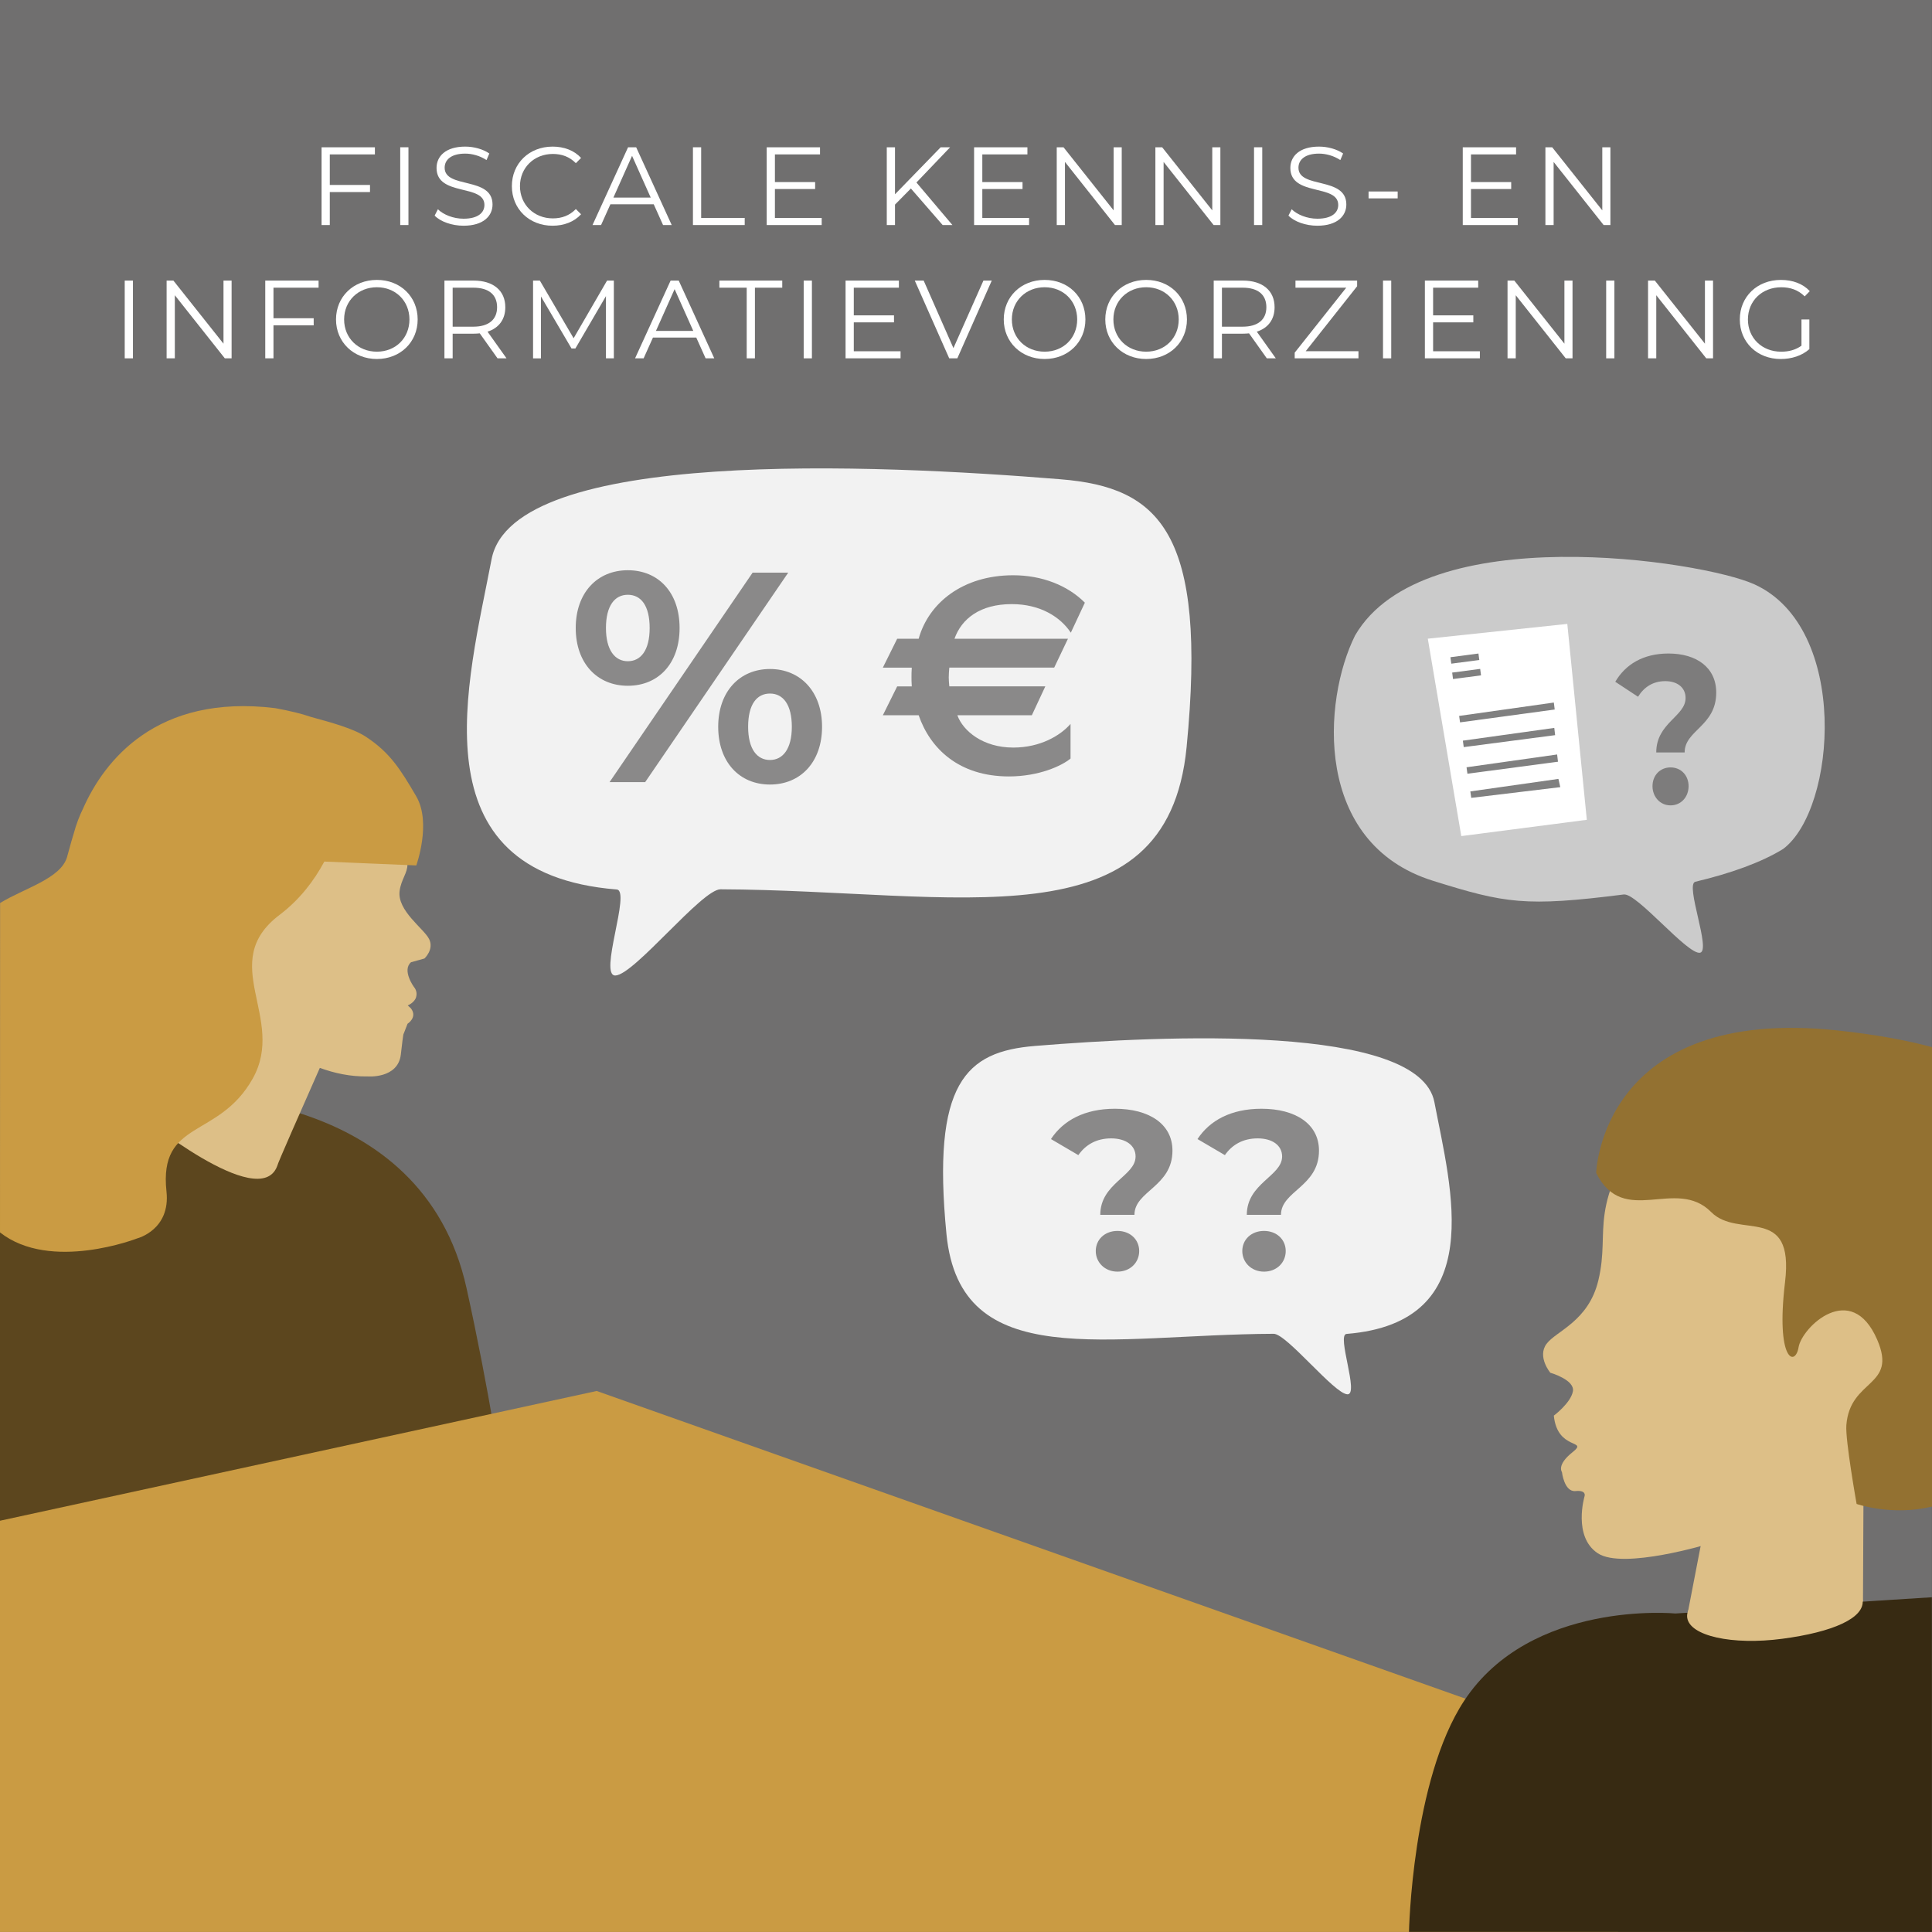 <?xml version="1.0" encoding="UTF-8"?><svg xmlns="http://www.w3.org/2000/svg" viewBox="0 0 2000.05 2000"><rect x="0" y="0" width="2000.05" height="2000" fill="#333333" stroke="none"/><defs><style>.f{fill:#f2f2f2;}.g{fill:#fff;}.h{fill:#7d7c7c;}.i{fill:#937131;}.j{fill:#8a8989;}.k{fill:#a02f07;}.l{fill:#ca9b43;}.m{fill:#ddbf87;}.n{fill:#cbcbcb;}.o{fill:#372a12;}.p{fill:#706f6f;}.q{fill:gray;}.r{fill:#5c461e;}</style></defs><g id="a"/><g id="b"><g id="c"><rect class="p" x="0" width="2000" height="2000"/></g><g id="d"><g><path class="g" d="M341.41,159.82v31.63h41.63v7.36h-41.63v34.16h-8.51v-80.5h55.2v7.36h-46.69Z"/><path class="g" d="M414.32,152.46h8.51v80.5h-8.51v-80.5Z"/><path class="g" d="M449.97,223.19l3.33-6.56c5.75,5.64,15.99,9.78,26.57,9.78,15.07,0,21.62-6.33,21.62-14.26,0-22.08-49.57-8.51-49.57-38.3,0-11.85,9.2-22.08,29.67-22.08,9.09,0,18.52,2.65,24.96,7.13l-2.88,6.79c-6.9-4.49-14.95-6.67-22.08-6.67-14.72,0-21.28,6.56-21.28,14.61,0,22.08,49.57,8.74,49.57,38.07,0,11.85-9.43,21.97-30.02,21.97-12.08,0-23.92-4.25-29.9-10.46Z"/><path class="g" d="M529.89,192.71c0-23.58,17.94-40.94,42.21-40.94,11.73,0,22.31,3.91,29.44,11.73l-5.41,5.41c-6.56-6.67-14.61-9.54-23.81-9.54-19.44,0-34.04,14.26-34.04,33.35s14.61,33.35,34.04,33.35c9.2,0,17.25-2.88,23.81-9.66l5.41,5.41c-7.13,7.82-17.71,11.85-29.56,11.85-24.15,0-42.09-17.37-42.09-40.94Z"/><path class="g" d="M676.75,211.46h-44.85l-9.66,21.51h-8.86l36.8-80.5h8.4l36.8,80.5h-8.97l-9.66-21.51Zm-3.11-6.9l-19.32-43.24-19.32,43.24h38.64Z"/><path class="g" d="M717.35,152.46h8.51v73.14h45.08v7.36h-53.59v-80.5Z"/><path class="g" d="M850.63,225.6v7.36h-56.93v-80.5h55.2v7.36h-46.69v28.64h41.63v7.25h-41.63v29.9h48.42Z"/><path class="g" d="M942.97,195.13l-16.45,16.68v21.16h-8.51v-80.5h8.51v48.65l47.27-48.65h9.78l-34.85,36.46,37.26,44.05h-10.12l-32.89-37.84Z"/><path class="g" d="M1065.33,225.6v7.36h-56.93v-80.5h55.2v7.36h-46.69v28.64h41.63v7.25h-41.63v29.9h48.42Z"/><path class="g" d="M1161.24,152.46v80.5h-7.02l-51.75-65.32v65.32h-8.51v-80.5h7.02l51.87,65.32v-65.32h8.4Z"/><path class="g" d="M1263.36,152.46v80.5h-7.02l-51.75-65.32v65.32h-8.51v-80.5h7.02l51.87,65.32v-65.32h8.4Z"/><path class="g" d="M1298.2,152.46h8.51v80.5h-8.51v-80.5Z"/><path class="g" d="M1333.85,223.19l3.33-6.56c5.75,5.64,15.99,9.78,26.57,9.78,15.07,0,21.62-6.33,21.62-14.26,0-22.08-49.57-8.51-49.57-38.3,0-11.85,9.2-22.08,29.67-22.08,9.08,0,18.52,2.65,24.96,7.13l-2.88,6.79c-6.9-4.49-14.95-6.67-22.08-6.67-14.72,0-21.28,6.56-21.28,14.61,0,22.08,49.57,8.74,49.57,38.07,0,11.85-9.43,21.97-30.02,21.97-12.08,0-23.92-4.25-29.9-10.46Z"/><path class="g" d="M1416.77,198.23h30.13v7.13h-30.13v-7.13Z"/><path class="g" d="M1571.21,225.6v7.36h-56.93v-80.5h55.2v7.36h-46.69v28.64h41.63v7.25h-41.63v29.9h48.42Z"/><path class="g" d="M1667.12,152.46v80.5h-7.02l-51.75-65.32v65.32h-8.51v-80.5h7.02l51.87,65.32v-65.32h8.4Z"/><path class="g" d="M129.12,290.46h8.51v80.5h-8.51v-80.5Z"/><path class="g" d="M239.76,290.46v80.5h-7.02l-51.75-65.32v65.32h-8.51v-80.5h7.02l51.87,65.32v-65.32h8.4Z"/><path class="g" d="M283.11,297.82v31.63h41.63v7.36h-41.63v34.16h-8.51v-80.5h55.2v7.36h-46.69Z"/><path class="g" d="M347.85,330.71c0-23.46,17.94-40.94,42.32-40.94s42.21,17.37,42.21,40.94-18.06,40.94-42.21,40.94-42.32-17.48-42.32-40.94Zm76.02,0c0-19.21-14.38-33.35-33.7-33.35s-33.93,14.15-33.93,33.35,14.49,33.35,33.93,33.35,33.7-14.15,33.7-33.35Z"/><path class="g" d="M515.06,370.96l-18.4-25.88c-2.07,.23-4.14,.35-6.44,.35h-21.62v25.53h-8.51v-80.5h30.13c20.47,0,32.89,10.35,32.89,27.6,0,12.65-6.67,21.51-18.4,25.3l19.67,27.6h-9.32Zm-.46-52.9c0-12.88-8.51-20.24-24.61-20.24h-21.39v40.37h21.39c16.1,0,24.61-7.48,24.61-20.13Z"/><path class="g" d="M635.47,290.46v80.5h-8.17v-64.4l-31.63,54.17h-4.03l-31.63-53.82v64.06h-8.17v-80.5h7.02l34.96,59.69,34.62-59.69h7.02Z"/><path class="g" d="M720.8,349.46h-44.85l-9.66,21.51h-8.86l36.8-80.5h8.4l36.8,80.5h-8.97l-9.66-21.51Zm-3.11-6.9l-19.32-43.24-19.32,43.24h38.64Z"/><path class="g" d="M773.01,297.82h-28.29v-7.36h65.09v7.36h-28.29v73.14h-8.51v-73.14Z"/><path class="g" d="M832,290.46h8.51v80.5h-8.51v-80.5Z"/><path class="g" d="M932.28,363.6v7.36h-56.93v-80.5h55.2v7.36h-46.69v28.64h41.63v7.25h-41.63v29.9h48.42Z"/><path class="g" d="M1026.7,290.46l-35.65,80.5h-8.4l-35.65-80.5h9.2l30.82,69.92,31.05-69.92h8.63Z"/><path class="g" d="M1039.11,330.71c0-23.46,17.94-40.94,42.32-40.94s42.21,17.37,42.21,40.94-18.06,40.94-42.21,40.94-42.32-17.48-42.32-40.94Zm76.02,0c0-19.21-14.38-33.35-33.7-33.35s-33.93,14.15-33.93,33.35,14.49,33.35,33.93,33.35,33.7-14.15,33.7-33.35Z"/><path class="g" d="M1144.22,330.71c0-23.46,17.94-40.94,42.32-40.94s42.21,17.37,42.21,40.94-18.06,40.94-42.21,40.94-42.32-17.48-42.32-40.94Zm76.02,0c0-19.21-14.38-33.35-33.7-33.35s-33.93,14.15-33.93,33.35,14.49,33.35,33.93,33.35,33.7-14.15,33.7-33.35Z"/><path class="g" d="M1311.43,370.96l-18.4-25.88c-2.07,.23-4.14,.35-6.44,.35h-21.62v25.53h-8.51v-80.5h30.13c20.47,0,32.89,10.35,32.89,27.6,0,12.65-6.67,21.51-18.4,25.3l19.67,27.6h-9.32Zm-.46-52.9c0-12.88-8.51-20.24-24.61-20.24h-21.39v40.37h21.39c16.1,0,24.61-7.48,24.61-20.13Z"/><path class="g" d="M1406.31,363.6v7.36h-66.01v-5.87l53.36-67.28h-52.56v-7.36h63.83v5.87l-53.25,67.28h54.63Z"/><path class="g" d="M1431.72,290.46h8.51v80.5h-8.51v-80.5Z"/><path class="g" d="M1532,363.6v7.36h-56.93v-80.5h55.2v7.36h-46.69v28.64h41.63v7.25h-41.63v29.9h48.42Z"/><path class="g" d="M1627.91,290.46v80.5h-7.02l-51.75-65.32v65.32h-8.51v-80.5h7.02l51.87,65.32v-65.32h8.4Z"/><path class="g" d="M1662.75,290.46h8.51v80.5h-8.51v-80.5Z"/><path class="g" d="M1773.38,290.46v80.5h-7.02l-51.75-65.32v65.32h-8.51v-80.5h7.02l51.87,65.32v-65.32h8.4Z"/><path class="g" d="M1864.92,330.71h8.17v30.71c-7.59,6.79-18.4,10.24-29.56,10.24-24.5,0-42.44-17.37-42.44-40.94s17.94-40.94,42.55-40.94c12.19,0,22.77,3.91,29.9,11.62l-5.29,5.41c-6.79-6.67-14.84-9.43-24.27-9.43-19.9,0-34.5,14.15-34.5,33.35s14.61,33.35,34.39,33.35c7.71,0,14.83-1.73,21.05-6.21v-27.14Z"/></g></g><g id="e"><path class="f" d="M1071.2,1082.8c134.13-10.93,398.19-23.26,413.72,58.18,17,89.19,56.83,228.05-90.98,239.93-10.52,.84,13.43,63.01,.94,62.51-13.74-.55-62.83-62.71-76.39-62.65-171.99,.74-324.53,41.89-338.69-103.2-15.28-156.53,19.92-188.94,91.4-194.76Z"/><path class="f" d="M1098.2,496.17c-191.06-15.57-567.21-33.14-589.33,82.88-24.22,127.05-80.95,324.85,129.59,341.77,14.98,1.2-19.12,89.75-1.33,89.04,19.57-.79,89.5-89.33,108.81-89.24,244.99,1.06,462.27,59.67,482.45-147.01,21.76-222.97-28.38-269.14-130.19-277.43Z"/><path class="j" d="M1108.54,654.97c-10.68-16.14-31.44-29.58-61.11-29.58-32.63,0-51.91,14.94-59.33,35.86h117.47l-14.24,29.88h-108.57c-.3,2.99-.59,7.17-.59,10.16s.3,6.28,.59,9.26h99.38l-13.94,29.88h-77.13c5.93,16.43,26.7,33.47,57.85,33.47,28.18,0,48.95-12.55,59.33-24.5v35.86c-8.9,7.47-32.63,18.53-63.78,18.53-51.91,0-81.58-28.98-93.44-63.35h-37.08l14.83-29.88h15.13c-.3-4.18-.3-6.87-.3-9.56,0-2.99,0-5.68,.3-9.86h-29.96l14.83-29.88h22.25c10.38-37.35,45.98-65.74,97.89-65.74,29.66,0,56.36,10.46,74.16,28.39l-14.54,31.08Z"/><g><path class="j" d="M1175.58,1197.22c0-11.48-10.07-18.74-25.29-18.74s-26.46,6.56-33.96,17.33l-28.34-16.63c12.65-19.21,34.66-31.38,66.28-31.38,35.13,0,59.49,15.69,59.49,43.33,0,37.47-39.35,41.69-39.35,66.51h-35.37c0-32.79,36.54-40.05,36.54-60.43Zm-41.22,97.9c0-11.94,9.37-20.84,22.48-20.84s22.48,8.9,22.48,20.84-9.37,21.31-22.48,21.31-22.48-9.6-22.48-21.31Z"/><path class="j" d="M1327.27,1197.22c0-11.48-10.07-18.74-25.29-18.74s-26.46,6.56-33.96,17.33l-28.34-16.63c12.65-19.21,34.66-31.38,66.28-31.38,35.13,0,59.49,15.69,59.49,43.33,0,37.47-39.35,41.69-39.35,66.51h-35.37c0-32.79,36.54-40.05,36.54-60.43Zm-41.22,97.9c0-11.94,9.37-20.84,22.48-20.84s22.48,8.9,22.48,20.84-9.37,21.31-22.48,21.31-22.48-9.6-22.48-21.31Z"/></g><path class="j" d="M596.01,650.12c0-36.56,22.31-59.8,53.91-59.8s53.6,22.93,53.6,59.8-22,59.8-53.6,59.8-53.91-23.24-53.91-59.8Zm76.53,0c0-23.24-8.99-34.39-22.62-34.39s-22.62,11.46-22.62,34.39,9.3,34.39,22.62,34.39,22.62-11.15,22.62-34.39Zm106.59-57.32h36.87l-148.11,216.89h-36.87l148.11-216.89Zm-35.63,159.57c0-36.56,22.31-59.8,53.6-59.8s53.91,23.24,53.91,59.8-22.31,59.8-53.91,59.8-53.6-23.24-53.6-59.8Zm76.22,0c0-22.93-8.99-34.39-22.62-34.39s-22.62,11.15-22.62,34.39,9.3,34.39,22.62,34.39,22.62-11.46,22.62-34.39Z"/><g><path class="n" d="M1845.99,878.83c55.28-41.46,68.93-229.25-29.94-273.98-53.99-24.42-342.48-68.77-413.21,52.92-33.57,67.13-43.68,215.21,80.62,254.04,74.72,23.34,95.43,27.13,197.49,14.16,13.63-1.73,66.04,62.65,78.97,60.32,11.79-2.12-15.83-70.89-4.86-73.49,36.79-8.71,68.43-20.1,90.93-33.97Z"/><path class="h" d="M1744.96,722.6c0-10.7-8.37-17.47-21.02-17.47s-21.99,6.11-28.22,16.16l-23.55-15.5c10.51-17.9,28.8-29.26,55.08-29.26,29.19,0,49.43,14.63,49.43,40.4,0,34.94-32.7,38.87-32.7,62.01h-29.39c0-30.57,30.36-37.34,30.36-56.33Zm-34.25,91.27c0-11.14,7.78-19.43,18.68-19.43s18.68,8.3,18.68,19.43-7.78,19.87-18.68,19.87-18.68-8.95-18.68-19.87Z"/><g><polygon class="g" points="1478.09 661.19 1622.51 645.88 1642.71 848.69 1512.76 865.54 1478.09 661.19"/><rect class="q" x="1501.82" y="678.47" width="29.25" height="6.75" transform="translate(-76.01 203.72) rotate(-7.5)"/><rect class="q" x="1503.62" y="694.38" width="29.25" height="6.75" transform="translate(-78.07 204.09) rotate(-7.5)"/><polygon class="q" points="1511.47 747.82 1510.54 741.14 1608.57 727.28 1609.47 734.51 1511.47 747.82"/><polygon class="q" points="1515.29 773.43 1514.39 766.74 1609.03 753.54 1609.9 761.04 1515.29 773.43"/><polygon class="q" points="1519.11 800.98 1518.19 794.3 1611.98 781.05 1612.86 788.55 1519.11 800.98"/><polygon class="q" points="1523.06 825.97 1522.11 819.29 1613.32 806.33 1615.25 814.87 1523.06 825.97"/></g></g><g><path class="r" d="M539.71,1695.16s-10.63-152.41-56.71-361.52-291.37-198.97-291.37-198.97l-87.34,26.43c-33.71,17.22-42.05,11.91-74.91,37.42-10.17,7.89-29.27,16.13-29.38,32.26,0,.24,0,457.69,0,457.69l539.71,6.69Z"/><path class="m" d="M444.15,971.97c-5.51-10.82-33.12-29.27-30.46-49.61,1.57-11.97,8.41-18.92,8.05-27.48-.69-16.38,13.14-75.84-40.76-109.78-53.9-33.94-131.35-57.88-152.66-1.3-14,37.17,47.76,120.58,47.76,120.58,0,0-10.35,14.93-8.36,24.33,0,0,.62,19.26-12.45-1.42-13.07-20.68-24.13-6.29-37-3.4-12.87,2.89-19.19,20.18-15.17,37.97,1.34,5.92,4,14.28,7.56,22.42l-11.81,5.45c-.62,76.77-28.29,144.72-54.37,163.94,0,0,124.05,102.08,142.45,53.54,0-1.88,26.15-60.88,44.18-101.72,15.06,5.54,31.88,9.19,49.41,8.84,0,0,31.57,2.71,34.45-22.8,2.88-25.52,2.88-21.25,2.88-21.25l4.02-10.43s10.63-6.65,3.54-15.95l-3.32-3.06s6.87-2.7,8.64-8.46c1.94-6.3-2.22-10.63-2.22-10.63,0,0-12.64-17.34-3.02-25.61l13.91-3.88s10.27-9.46,4.75-20.29Z"/><path class="l" d="M430.96,824.49c-16.67-28.57-27.52-45.65-52.38-61.9-12.9-8.43-35.46-14.62-57.07-20.52-.34-.12-.69-.24-1.03-.36-7.94-2.71-19.24-5.6-35.64-8.63-123.01-15.02-177.1,54.7-198.87,104-3.66,7.39-7.06,16.17-9.71,26.06-3.36,10.77-5.41,19.46-6.95,24.44-6.84,22.12-44,31.86-69.21,47.22,0,0-.11,341.02-.09,341.03,52.45,41.25,142.25,6.11,142.25,6.11,0,0,34.39-8.81,30.09-48.47-8.12-74.93,53.94-53.99,89.21-116.78,35.27-62.79-37.62-120.08,27.94-169.66,20.66-15.62,35.54-35.13,46.26-55.12l95.19,4.01s15.96-44.06,0-71.43Z"/></g><path class="m" d="M1928.1,1765.16l1.57-335.13s-72.68-2.89-162.11,134.11l-31.63,163.85,200.18,37.17"/><path class="k" d="M1790.53,1165.57s26.77-3.32,33.05,19.74c6.28,23.06-21.44,66.13,16.52,93.53,32.53,23.49,41.77,57.04,27.81,83.14-13.96,26.1,.96,58.53,.96,58.53l55.18-83.84s40.12-251.38-133.52-171.1Z"/><polygon class="l" points="0 1574.3 617.69 1439.97 1808.59 1861.74 1805.04 1999.97 0 2000 0 1574.3"/><path class="o" d="M1999.98,2000l-.04-346.49-265.49,16.81s-149.65-14.42-218.7,90.34c-54.05,82-57.14,239.29-57.14,239.29"/><path class="m" d="M1957.18,1514.08c-38.9,1.05-64.59-32.2-64.59-32.2l-11.8,14.26s-15.4,36.87-41.97,51.54l-69.52,50.43s-88.87,27.15-115.13,9.94c-26.26-17.21-13.79-59.17-13.79-59.17,0,0,2.36-6.44-9.37-5.3-11.73,1.13-14.05-19.66-14.05-19.66,0,0-5.86-7.24,11.06-20.65,16.92-13.41-15.83-1.18-19.46-37.77,0,0,17.5-13.1,19.75-25.1,2.25-12-23.38-19.29-23.38-19.29,0,0-13.79-16.5-3.96-29.87,9.83-13.37,43.45-23.14,53.66-65.68,13.25-55.2-14.35-73.13,55.98-172.9,70.34-99.77,238.15-43.98,238.15-43.98"/><path class="i" d="M2000.05,1559.66c-41.59,10.03-78.04-2.73-78.04-2.73,0,0-11.82-66.21-10.63-81.52,3.75-48.61,53.33-39.13,31.9-88.61-26.86-62.02-77.87-12.88-81.34,7.87-3.47,20.76-23.79,14.05-14.02-67.42,9.77-81.48-48.15-43.9-76.47-72.49-36.68-37.02-90.48,16.67-119.05-40.48,0,0,4.77-173.96,250.79-147.45,37.73,4.07,70.1,9.93,96.86,17.2"/><path class="m" d="M1928.21,1656.17c2.51,18.97-31.14,33.45-83.05,40.32-51.91,6.88-96.02-2.92-98.53-21.88-2.51-18.97,37.53-39.92,89.43-46.8,51.91-6.88,89.64,9.39,92.15,28.35Z"/></g></g></svg>